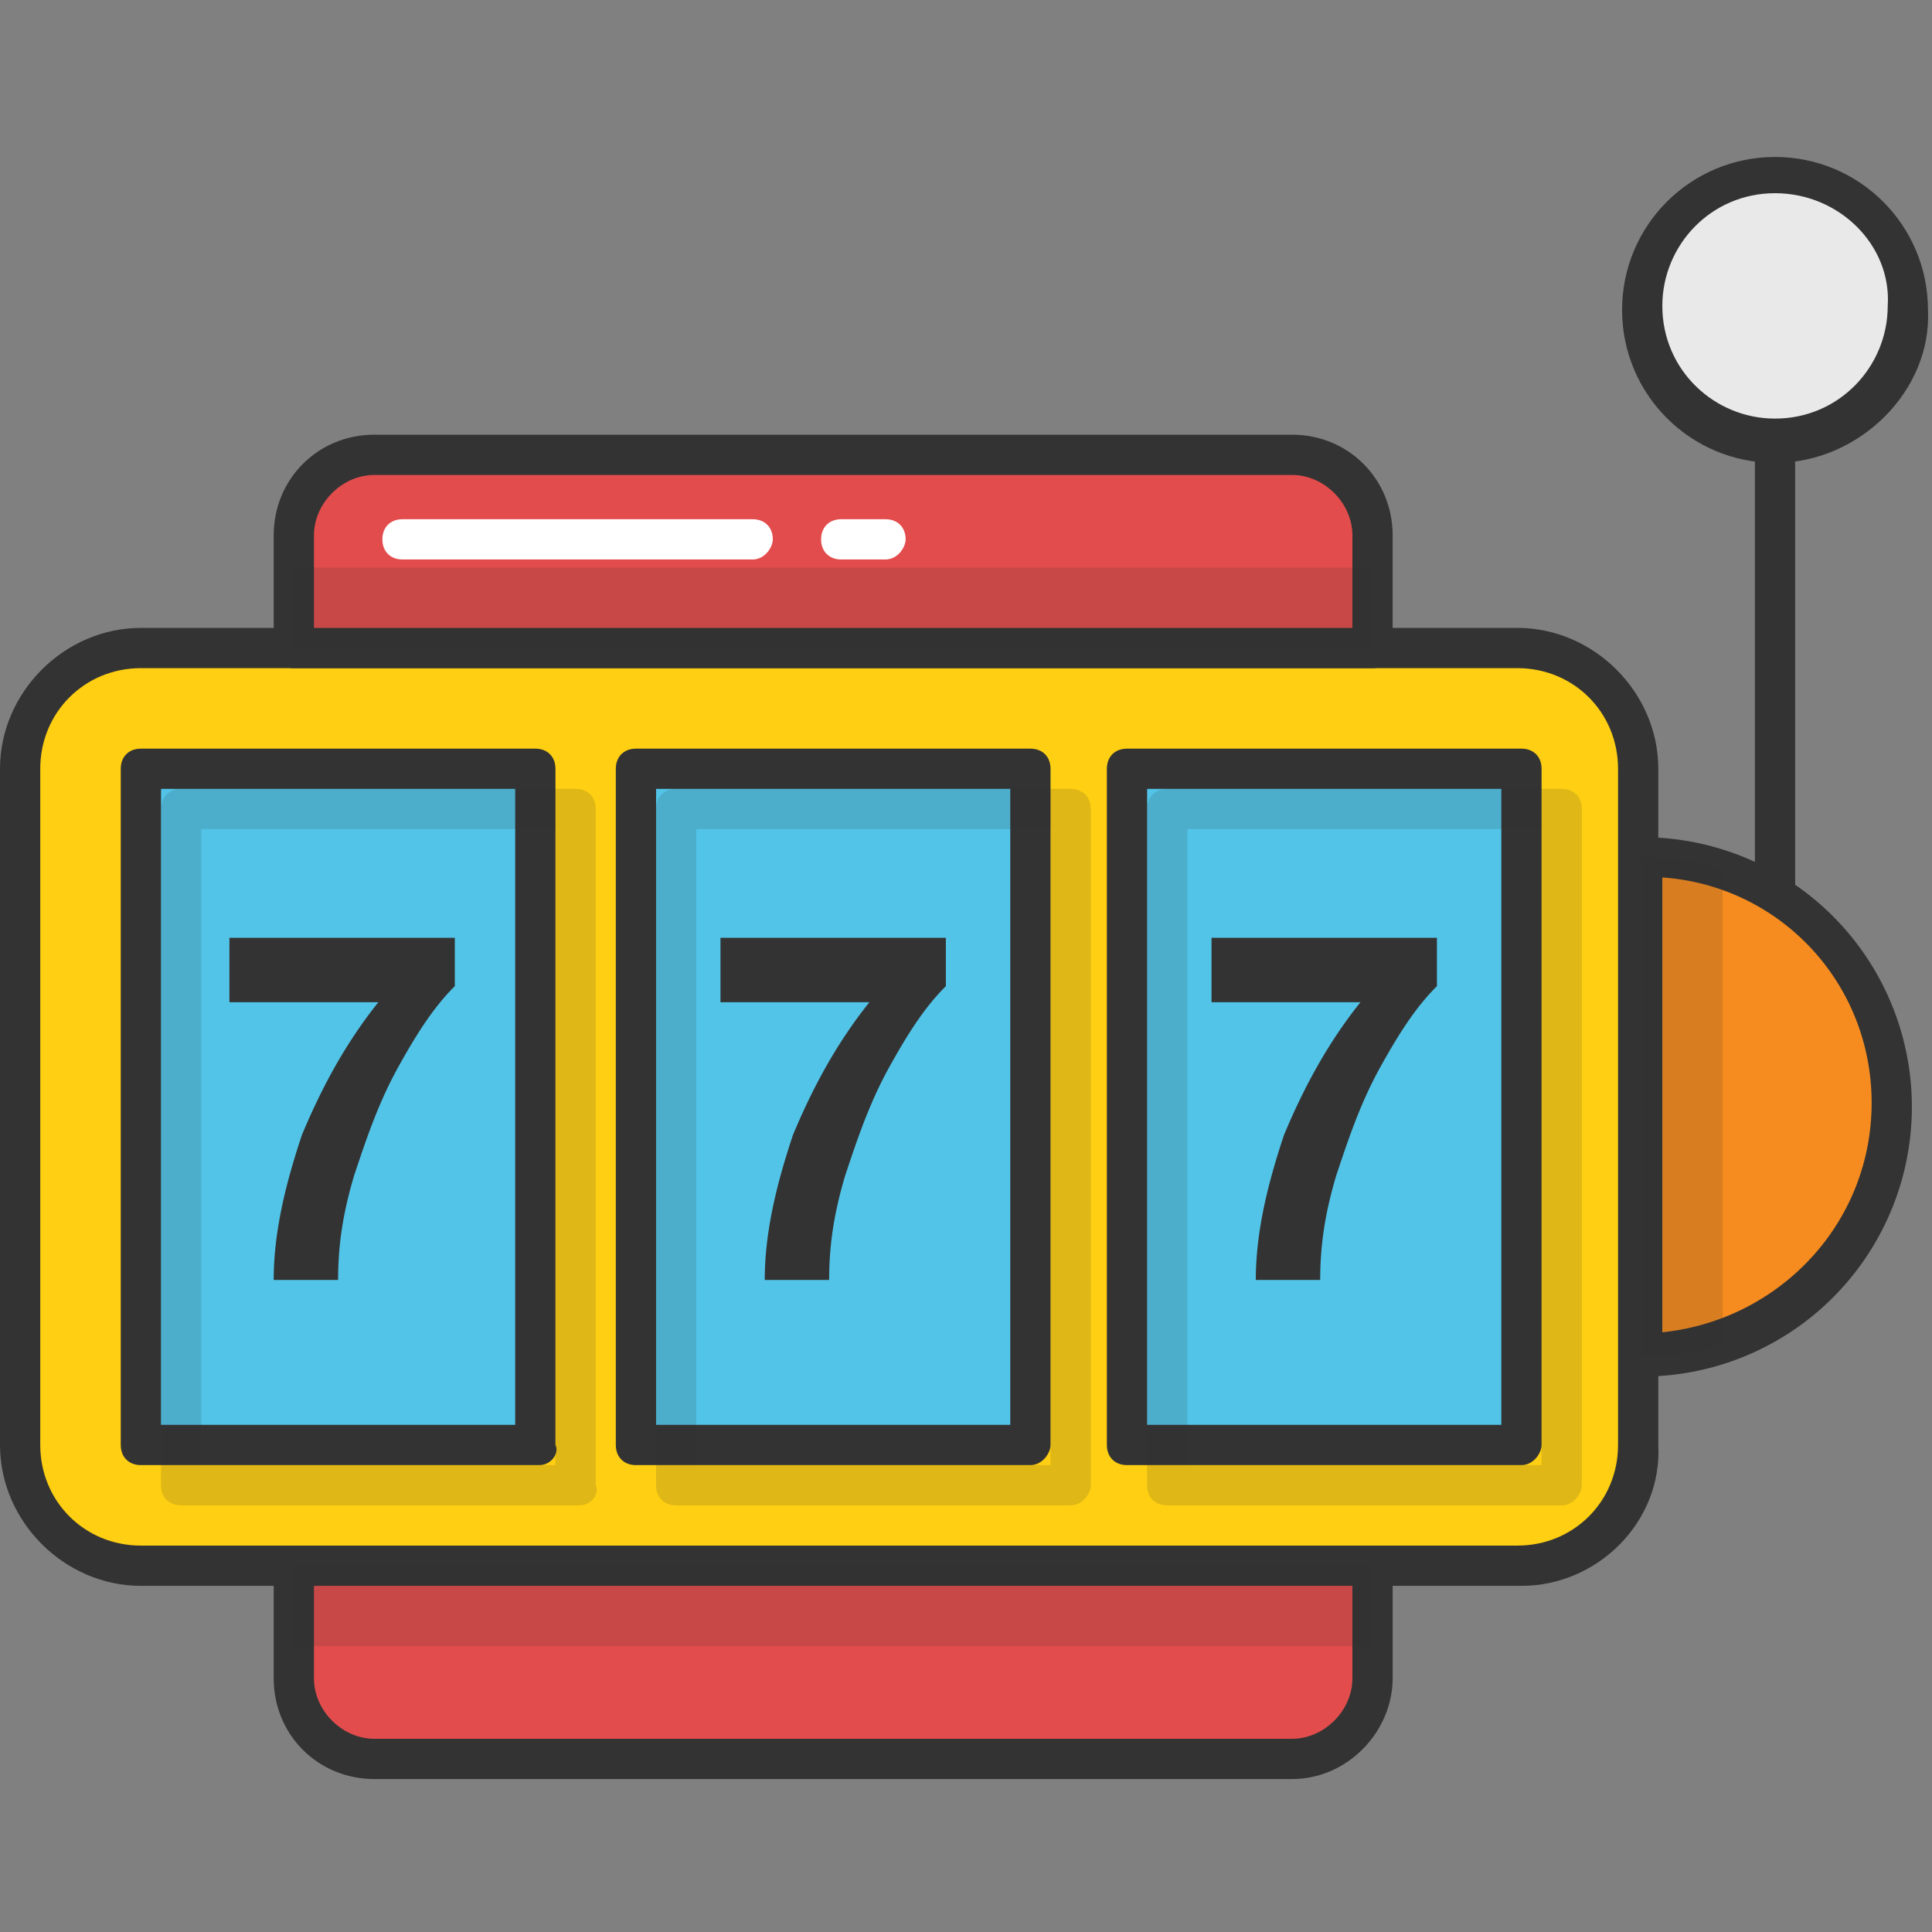 <svg xmlns="http://www.w3.org/2000/svg" xml:space="preserve" viewBox="0 0 48 48" id="slot-machine">
  <rect x="0" y="0" width="48" height="48" fill="#808080" stroke="none"/>
  <path fill="#FECF12" d="M37.8 38.9H3.5c-1.7 0-3-1.3-3-3V19.1c0-1.7 1.3-3 3-3h34.2c1.7 0 3 1.3 3 3v16.8c.1 1.6-1.3 3-2.9 3z"></path>
  <path fill="#333" d="M37.8 39.4H3.5c-1.9 0-3.5-1.6-3.5-3.5V19.1c0-1.9 1.6-3.5 3.5-3.5h34.2c1.9 0 3.5 1.6 3.5 3.5v16.8c.1 1.9-1.5 3.5-3.4 3.5zM3.5 16.6c-1.4 0-2.5 1.1-2.5 2.5v16.8c0 1.4 1.1 2.5 2.5 2.5h34.2c1.4 0 2.5-1.1 2.5-2.5V19.1c0-1.4-1.1-2.5-2.5-2.5H3.5z"></path>
  <path fill="#52C4E8" d="M3.5 19.1h9.8v16.8H3.5z"></path>
  <path fill="#333" d="M13.4 36.4H3.5c-.3 0-.5-.2-.5-.5V19.1c0-.3.2-.5.5-.5h9.8c.3 0 .5.2.5.5v16.8c.1.2-.1.5-.4.5zm-9.4-1h8.8V19.6H4v15.8z"></path>
  <path fill="#52C4E8" d="M28 19.1h9.8v16.8H28z"></path>
  <path fill="#333" d="M37.8 36.4H28c-.3 0-.5-.2-.5-.5V19.1c0-.3.2-.5.5-.5h9.8c.3 0 .5.2.5.5v16.8c0 .2-.2.5-.5.5zm-9.3-1h8.8V19.6h-8.8v15.8z"></path>
  <path fill="#52C4E8" d="M15.8 19.1h9.8v16.8h-9.8z"></path>
  <path fill="#333" d="M25.6 36.4h-9.8c-.3 0-.5-.2-.5-.5V19.1c0-.3.2-.5.5-.5h9.8c.3 0 .5.2.5.5v16.8c0 .2-.2.5-.5.5zm-9.3-1h8.8V19.6h-8.8v15.8z"></path>
  <path fill="#333" d="M14.4 37.4H4.5c-.3 0-.5-.2-.5-.5V20.1c0-.3.2-.5.5-.5h9.8c.3 0 .5.2.5.5v16.8c.1.2-.1.5-.4.5zm-9.4-1h8.8V20.6H5v15.8zM38.8 37.4H29c-.3 0-.5-.2-.5-.5V20.1c0-.3.2-.5.5-.5h9.8c.3 0 .5.2.5.5v16.8c0 .2-.2.5-.5.5zm-9.3-1h8.8V20.6h-8.8v15.8zM26.6 37.4h-9.8c-.3 0-.5-.2-.5-.5V20.1c0-.3.2-.5.5-.5h9.8c.3 0 .5.2.5.5v16.8c0 .2-.2.5-.5.5zm-9.3-1h8.8V20.6h-8.8v15.8z" opacity=".15"></path>
  <path fill="#333" d="M44.1 22.8c-.3 0-.5-.2-.5-.5V11c0-.3.2-.5.5-.5s.5.2.5.5v11.3c0 .2-.2.5-.5.5z"></path>
  <circle cx="44.1" cy="7.6" r="3.3" fill="#E9E9E9"></circle>
  <path fill="#333" d="M44.1 11.5c-2.1 0-3.8-1.7-3.8-3.8 0-2.1 1.7-3.8 3.8-3.8 2.1 0 3.8 1.7 3.8 3.8.1 2-1.7 3.8-3.8 3.8zm0-6.7c-1.6 0-2.8 1.3-2.8 2.8 0 1.6 1.3 2.8 2.8 2.8 1.6 0 2.8-1.3 2.8-2.8.1-1.5-1.2-2.8-2.8-2.8z"></path>
  <path fill="#E34C4C" d="M34.1 16.1v-2.8c0-1.1-.9-2-2-2H9.3c-1.1 0-2 .9-2 2v2.8h26.8z"></path>
  <path fill="#333" d="M34.1 16.6H7.3c-.3 0-.5-.2-.5-.5v-2.8c0-1.4 1.1-2.5 2.5-2.5h22.8c1.4 0 2.5 1.1 2.5 2.5v2.8c0 .3-.2.5-.5.5zm-26.3-1h25.8v-2.3c0-.8-.7-1.5-1.5-1.5H9.3c-.8 0-1.5.7-1.5 1.5v2.3z"></path>
  <path fill="#E34C4C" d="M7.3 38.9v2.8c0 1.1.9 2 2 2h22.8c1.1 0 2-.9 2-2v-2.8H7.3z"></path>
  <path fill="#333" d="M32.1 44.2H9.3c-1.4 0-2.5-1.1-2.5-2.5v-2.8c0-.3.2-.5.5-.5h26.8c.3 0 .5.2.5.5v2.8c0 1.3-1.1 2.5-2.5 2.5zM7.8 39.4v2.3c0 .8.7 1.5 1.5 1.5h22.8c.8 0 1.5-.7 1.5-1.5v-2.3H7.8z"></path>
  <path fill="#F68C1F" d="M40.8 21.3v12.4c3.4 0 6.2-2.8 6.2-6.2 0-3.5-2.8-6.2-6.2-6.2z"></path>
  <path fill="#333" d="M40.8 34.2c-.3 0-.5-.2-.5-.5V21.3c0-.3.2-.5.5-.5a6.7 6.7 0 0 1 0 13.4zm.5-12.4v11.3c2.9-.3 5.2-2.7 5.2-5.7s-2.3-5.4-5.2-5.6zM5.7 24.8v-1.5h5.6v1.2c-.5.5-.9 1.1-1.4 2-.5.9-.8 1.8-1.1 2.7-.3 1-.4 1.8-.4 2.6H6.8c0-1.2.3-2.4.7-3.6.5-1.2 1.1-2.3 1.9-3.3H5.7zM17.9 24.8v-1.5h5.6v1.2c-.5.5-.9 1.1-1.4 2-.5.9-.8 1.8-1.1 2.7-.3 1-.4 1.8-.4 2.6H19c0-1.2.3-2.4.7-3.6.5-1.2 1.1-2.3 1.9-3.3h-3.7zM30.1 24.8v-1.5h5.6v1.2c-.5.5-.9 1.1-1.4 2-.5.9-.8 1.8-1.1 2.7-.3 1-.4 1.8-.4 2.6h-1.6c0-1.2.3-2.4.7-3.6.5-1.2 1.1-2.3 1.9-3.3h-3.7z"></path>
  <path fill="#333" d="M7.3 14.1h26.8v2H7.3zM7.3 38.9h26.8v2H7.3zM42.8 21.6c-.6-.2-1.3-.3-2-.3v12.4c.7 0 1.4-.1 2-.3V21.6z" opacity=".15"></path>
  <path fill="#FFF" d="M22 13.9h-1.1c-.3 0-.5-.2-.5-.5s.2-.5.5-.5H22c.3 0 .5.2.5.5 0 .2-.2.5-.5.5zM18.7 13.9H10c-.3 0-.5-.2-.5-.5s.2-.5.5-.5h8.7c.3 0 .5.2.5.5 0 .2-.2.5-.5.5z"></path>
</svg>
